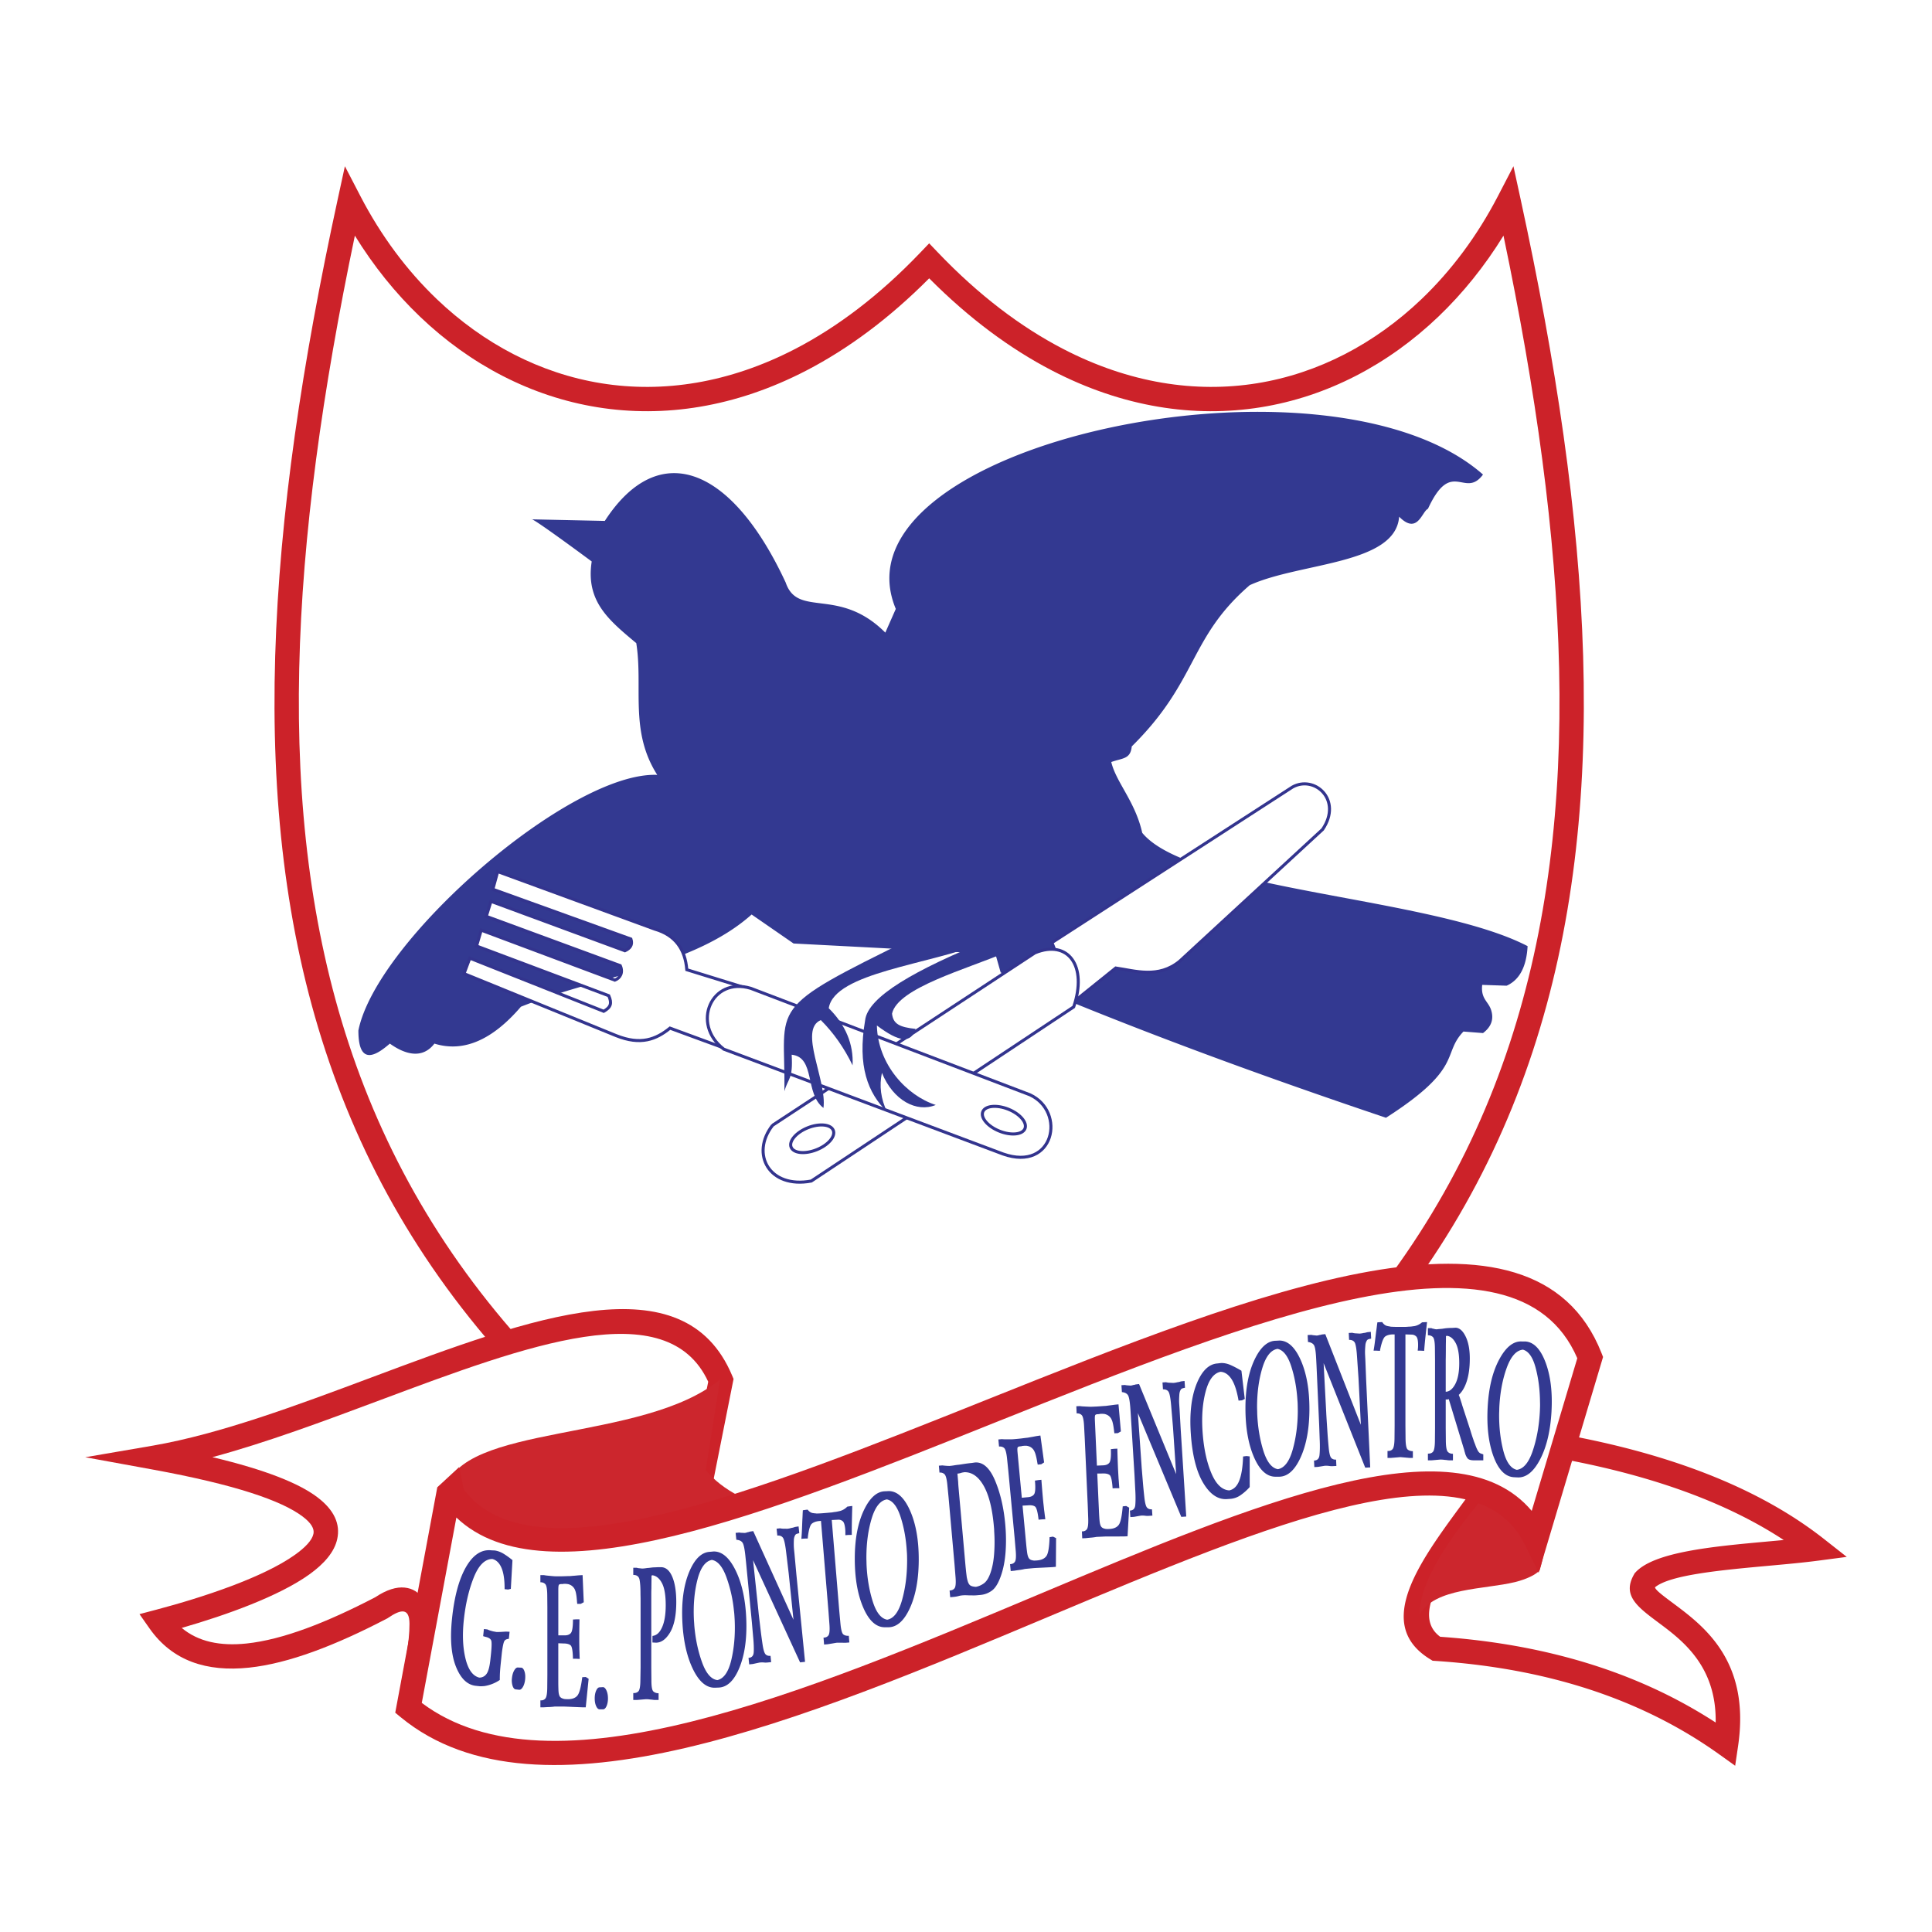<svg xmlns="http://www.w3.org/2000/svg" width="2500" height="2500" viewBox="0 0 192.756 192.756"><path fill-rule="evenodd" clip-rule="evenodd" fill="#fff" d="M0 0h192.756v192.756H0V0z"/><path d="M34.884 20.13c10.841 20.882 36.137 28.6 57.82 5.901 21.683 22.699 46.978 14.981 57.82-5.901 14.004 64.464 8.582 112.586-57.82 143.911C26.301 132.717 20.88 84.595 34.884 20.13z" fill-rule="evenodd" clip-rule="evenodd" fill="#fff"/><path d="M35.961 19.575c2.053 3.954 4.637 7.418 7.621 10.27 4.663 4.454 10.303 7.413 16.42 8.396 6.119.984 12.736-.003 19.355-3.439 4.194-2.178 8.392-5.339 12.467-9.606l.879-.919.878.919c4.076 4.267 8.273 7.429 12.467 9.606 6.619 3.436 13.236 4.423 19.355 3.438 6.117-.983 11.756-3.942 16.42-8.396 2.984-2.852 5.568-6.317 7.621-10.271l1.551-2.988.715 3.287c7.043 32.428 9.193 60.774 1.209 85.019-8.01 24.32-26.16 44.424-59.699 60.246l-.518.244-.518-.244c-33.538-15.822-51.689-35.926-59.698-60.246-7.984-24.245-5.835-52.591 1.209-85.019l.714-3.287 1.552 2.99zm5.951 12.026c-2.445-2.335-4.635-5.052-6.507-8.091-6.422 30.732-8.18 57.636-.609 80.623 7.76 23.562 25.376 43.1 57.908 58.564 32.533-15.465 50.148-35.002 57.908-58.564 7.57-22.987 5.812-49.89-.609-80.623-1.871 3.039-4.062 5.756-6.506 8.092-5.012 4.786-11.094 7.968-17.711 9.032-6.615 1.064-13.746.01-20.848-3.677-4.125-2.142-8.239-5.171-12.234-9.188-3.996 4.018-8.11 7.047-12.234 9.188-7.102 3.687-14.231 4.741-20.847 3.677-6.619-1.065-12.702-4.247-17.711-9.033z" fill="#cc2229"/><path d="M15.46 145.428c20.929-3.631 49.99-23.152 56.465-7.717l-2.71 13.619-28.322 14.822c1.704-4.057 1.37-8.619-2.846-5.744-10.014 5.223-18.145 7.039-22.134 1.363 11.442-3.027 31.017-10.593-.453-16.343z" fill-rule="evenodd" clip-rule="evenodd" fill="#fff"/><path d="M15.255 144.23h.003c6.732-1.168 14.37-4.023 21.807-6.805 16.029-5.994 31.168-11.654 35.979-.186l.143.342-.072.361-2.71 13.619-.114.57-.513.27-29.729 15.436c.341-1.771.817-3.996.805-5.844-.01-1.561-.815-1.477-2.126-.582l-.073.049-.051.025c-5.129 2.676-9.808 4.48-13.763 4.896-4.23.443-7.641-.666-9.924-3.914l-1.001-1.426 1.686-.445c4.652-1.23 10.659-3.213 13.836-5.482 1.021-.729 1.698-1.439 1.835-2.086.105-.496-.208-1.072-1.091-1.734-2.097-1.576-6.698-3.168-14.941-4.676l-6.738-1.23 6.752-1.158zm22.656-4.535c-5.602 2.094-11.315 4.23-16.721 5.686 5.317 1.264 8.629 2.611 10.446 3.977 1.754 1.318 2.319 2.73 2.013 4.176-.275 1.297-1.3 2.484-2.804 3.559-3.02 2.156-8.213 4.029-12.715 5.324 1.649 1.383 3.846 1.83 6.467 1.555 3.599-.379 7.977-2.082 12.842-4.615 1.145-.764 2.123-1.045 2.926-.965.823.08 1.435.49 1.85 1.143.333.523.51 1.191.541 1.941.032.76-.09 1.648-.353 2.58l25.734-13.527 2.522-12.674c-4.104-8.869-18.021-3.667-32.748 1.84z" fill="#cc2229"/><path d="M151.428 143.611c12.949 1.816 22.887 5.449 29.812 10.896-5.723.756-15.057.908-17.166 3.178-1.807 3.178 9.939 4.086 8.131 16.344-7.83-5.6-17.465-8.777-28.908-9.535-6.627-4.086 5.269-14.072 8.131-20.883z" fill-rule="evenodd" clip-rule="evenodd" fill="#fff"/><path d="M151.594 142.41c6.559.92 12.363 2.303 17.412 4.148 5.096 1.861 9.424 4.193 12.984 6.994l2.262 1.779-2.855.377-.02.002c-1.445.191-3.125.344-4.861.502-4.729.432-9.898.902-11.398 2.154.047.273.793.83 1.811 1.588 3.072 2.291 7.73 5.762 6.48 14.248l-.291 1.967-1.525-1.092-.066-.043-.027-.023a45.29 45.29 0 0 0-3.311-2.152 46.76 46.76 0 0 0-3.512-1.871c-6.221-2.984-13.373-4.744-21.455-5.277l-.291-.02-.27-.166c-3.953-2.438-2.887-6.24-.312-10.414 1.018-1.65 2.248-3.322 3.469-4.982 1.822-2.477 3.625-4.928 4.49-6.986l.361-.861.925.128zm16.586 6.428c-4.66-1.703-10.004-3.002-16.029-3.896-1.037 2.08-2.699 4.34-4.377 6.623-1.207 1.639-2.422 3.289-3.365 4.82-1.787 2.898-2.689 5.471-.719 6.916 8.262.58 15.605 2.41 22.031 5.494a49.26 49.26 0 0 1 5.451 3.061c.096-5.643-3.34-8.205-5.689-9.955-2.143-1.598-3.65-2.721-2.461-4.812l.07-.127.096-.102c1.891-2.037 7.758-2.57 13.109-3.059.562-.051 1.119-.102 1.666-.154-2.832-1.858-6.094-3.461-9.783-4.809z" fill="#cc2229"/><path d="M44.422 148.729c1.364-6.787 19.714-4.73 27.422-11.105l-1.433 9.049c1.642 1.986 4.376 3.422 8.201 4.311-19.582 6.704-32.07 6.946-34.19-2.255zM141.629 161.068c1.545-2.672 6.453-2.473 9.541-3.227.32-.078 1.854-.486 2.447-1.184.887-3.016.631-4.914 1.518-7.93l-6.957.412c-3.651 4.457-6.516 8.57-6.549 11.929z" fill-rule="evenodd" clip-rule="evenodd" fill="#cc262d"/><path d="M44.822 148.605c14.304 23.305 101.788-43.732 113.833-13.166l-5.42 18.16c-11.746-23.91-86.73 37.982-112.479 16.797l4.066-21.791z" fill-rule="evenodd" clip-rule="evenodd" fill="#fff"/><path d="M45.795 146.385c.147.238.364 2.057.529 2.275 6.866 9.086 29.201.154 52.074-8.994 26.949-10.779 54.617-21.844 61.387-4.668l.152.389-.119.4-5.422 18.158-.887 2.973-1.367-2.787c-5.213-10.611-25.43-2.117-47.604 7.201-24.259 10.193-50.776 21.336-64.552 10l-.553-.455.13-.699 4.065-21.791 2.167-2.002zm53.504-4.467c-22.704 9.08-44.897 17.953-53.767 9.484l-3.451 18.496c12.83 9.648 38.241-1.027 61.518-10.809 21.666-9.104 41.551-17.457 49.221-8.348l4.547-15.23c-6.17-14.347-32.455-3.837-58.068 6.407z" fill="#cc2229"/><path d="M50.692 158.588l-.348-.035c.006-.928-.1-1.639-.312-2.131-.211-.492-.52-.789-.921-.883-.747.014-1.366.639-1.854 1.871-.488 1.234-.816 2.646-.983 4.23-.155 1.467-.098 2.752.171 3.848s.726 1.725 1.37 1.887a.854.854 0 0 0 .713-.354c.189-.238.321-.719.397-1.439l.048-.451c.078-.734.094-1.205.05-1.406-.045-.203-.25-.346-.615-.424l-.204-.062.075-.709.346.037c.104.049.208.092.308.121.101.031.203.059.302.082.052.006.104.018.153.027.049.01.102.021.155.027.154.002.313-.002.474-.01.16-.01.32-.021.476-.029l.349.016-.075.707c-.243.014-.401.105-.473.27-.071.162-.145.521-.218 1.072l-.12 1.139c-.03.287-.054.566-.071.828-.016.262-.021.529-.019.793a3.77 3.77 0 0 1-1.547.611c-.085.004-.169.012-.251.016a1.757 1.757 0 0 1-.251-.006l-.347-.037c-.846-.09-1.505-.727-1.979-1.908-.474-1.186-.604-2.787-.392-4.807.235-2.229.703-3.945 1.402-5.15s1.538-1.758 2.514-1.654l.348.016c.313.045.618.164.91.344.292.184.577.391.856.619l-.163 2.867-.274.067zm1.704 8.949c-.033.314-.11.572-.228.773-.119.199-.244.291-.374.277l-.346-.037c-.13-.014-.233-.129-.307-.35a1.838 1.838 0 0 1-.063-.781c.032-.303.107-.557.226-.762.118-.205.244-.303.375-.289l.348.016c.129.027.231.156.304.381s.094.49.062.793l.003-.021zM57.942 160.016l-.349.004a.642.642 0 0 1-.012-.102 1.697 1.697 0 0 1-.017-.176c-.003-.068-.011-.135-.018-.199a4.93 4.93 0 0 0-.075-.562 1.712 1.712 0 0 0-.145-.447 1.018 1.018 0 0 0-.313-.344 1.094 1.094 0 0 0-.36-.148.605.605 0 0 1-.108-.012c-.035-.004-.072-.01-.111-.01h-.208a.332.332 0 0 1-.11.021h-.111c-.124 0-.205.027-.243.078-.039.053-.059.219-.059.494v4.547h.558c.316.014.547-.061.689-.225.143-.164.215-.617.215-1.355l.348-.02h.302a110.282 110.282 0 0 0-.023 2.018c0 .156.001.318.004.482.003.164.006.328.006.486.007.158.015.32.018.484s.011.326.017.482l-.349-.018h-.324c-.015-.766-.093-1.213-.232-1.336s-.373-.188-.697-.188l-.534-.02v3.877c0 .25.005.49.013.723.007.23.027.4.057.502.03.119.073.207.122.258a.553.553 0 0 0 .185.129c.012.004.022.01.03.01a.862.862 0 0 0 .277.07c.094.004.187.01.279.01.425 0 .739-.119.939-.355.202-.236.365-.852.489-1.84l.348-.02.289.178-.289 2.846h-.348c-.309-.01-.618-.025-.923-.037-.304-.014-.618-.029-.935-.039h-.892a5.086 5.086 0 0 1-.54.049c-.181.004-.361.018-.539.027h-.348v-.691c.215.014.382-.049.497-.188.116-.139.179-.484.187-1.037l.012-1.326v-6.703l-.012-1.285c-.008-.566-.071-.918-.186-1.049-.116-.131-.283-.197-.499-.197v-.713h.348c.139.027.277.047.416.057.139.014.284.029.431.041.139.014.277.021.416.021h.419c.154 0 .308-.006.458-.01.151-.006.305-.012.458-.012.153-.012.307-.027.458-.037.151-.014.305-.029.458-.041l.349-.02.116 2.709-.299.159zm2.716 9.414c0 .316-.05.582-.146.793-.096.211-.211.316-.342.316h-.348c-.131 0-.246-.105-.342-.316-.097-.211-.145-.469-.145-.771s.048-.564.145-.781c.096-.215.211-.326.342-.326l.348-.02c.131.012.246.131.342.346.097.217.145.479.145.781l.001-.022zM65.097 163.215c.401-.037.724-.328.962-.867.24-.539.36-1.275.36-2.197 0-.986-.124-1.721-.371-2.195-.247-.473-.567-.738-.953-.791-.015.014-.03.021-.045.021h-.047c0 .211-.003.422-.006.633-.003.209-.006.42-.006.631-.008.211-.012.424-.012.635v7.278l.012 1.305c0 .607.066.969.197 1.088.131.117.306.18.521.18v.67h-.348c-.077 0-.154-.008-.226-.018a1.132 1.132 0 0 0-.214-.021 3.219 3.219 0 0 0-.452-.037c-.154.01-.312.025-.47.037-.158.014-.316.029-.47.039h-.348v-.691c.225.014.397-.047.517-.178s.184-.482.192-1.047l.022-1.326v-6.705a12.9 12.9 0 0 0-.004-.344c-.003-.113-.006-.223-.006-.328 0-.607-.032-1.068-.094-1.383-.062-.316-.271-.475-.627-.475v-.713h.348c.084.025.173.043.261.049.089.006.178.018.262.029.092 0 .187-.008.283-.02.097-.012.191-.027.285-.041h.069c.108-.01.216-.025.319-.037.104-.014.211-.021.318-.021l.348-.018h.291c.47.01.841.332 1.106.955.267.627.401 1.471.401 2.523 0 1.318-.204 2.326-.609 3.018-.406.689-.88 1.037-1.421 1.037l-.349-.02.004-.655zM93.73 146.904l-.06-.672.346-.029c.118.014.239.029.359.037.121.01.245.018.37.016.16-.014.319-.035.471-.061.152-.025.31-.047.473-.062.206-.029.413-.064.62-.094.206-.029.416-.057.623-.076l.344-.051c.803-.059 1.469.543 2 1.799s.873 2.727 1.021 4.408c.082.916.092 1.818.031 2.695-.062.877-.211 1.662-.445 2.344-.252.75-.553 1.256-.9 1.52-.35.262-.742.414-1.172.451l-.348.031c-.123.012-.25.016-.377.014-.126-.002-.259-.006-.39-.004-.101-.004-.207-.01-.316-.012a2.977 2.977 0 0 0-.557.037 1.707 1.707 0 0 0-.216.051 3.01 3.01 0 0 1-.459.078l-.347.031-.06-.668c.225-.01.392-.086.499-.232.106-.148.14-.508.097-1.072l-.104-1.301-.593-6.678-.127-1.299c-.057-.551-.15-.893-.276-1.018a.604.604 0 0 0-.503-.164l-.004-.019zm1.792.098l.039.453.037.414c.005.145.014.291.026.436l.039.432.564 6.344.088.986c.02.223.042.438.062.639.021.203.047.408.073.619.029.156.063.303.103.438s.095.246.164.332a.48.48 0 0 0 .205.143.933.933 0 0 0 .243.059c.039.006.078.016.111.018.035.002.07.004.102.002.266-.049.525-.162.773-.338.248-.174.461-.494.635-.959.207-.561.34-1.219.396-1.973.057-.752.061-1.52.006-2.293 0-.094-.004-.182-.01-.258-.008-.076-.014-.158-.021-.234-.156-1.76-.492-3.096-1.008-4.01s-1.152-1.373-1.905-1.371a2.226 2.226 0 0 0-.185.027c-.061.01-.118.027-.171.043-.059.018-.121.037-.181.047-.061.01-.124.021-.186.027v-.023h.001zM147.988 145.084v.613H147.06c-.324 0-.541-.068-.65-.205a1.514 1.514 0 0 1-.254-.564 1.731 1.731 0 0 1-.059-.207 1.31 1.31 0 0 0-.059-.207l-1.496-4.926a.386.386 0 0 1-.156.041h-.146v2.826l.012 1.305c.008.594.074.959.197 1.088.123.131.293.197.512.197v.652h-.35c-.076 0-.152-.008-.225-.018a1.159 1.159 0 0 0-.215-.021 3.11 3.11 0 0 0-.454-.037c-.146.01-.297.025-.447.037-.15.014-.305.029-.457.039h-.35v-.67c.225.01.395-.051.51-.188.117-.139.18-.494.188-1.059l.012-1.326v-6.703l-.012-1.285c-.008-.566-.07-.918-.186-1.049-.117-.131-.287-.197-.512-.197v-.713h.35a.36.36 0 0 0 .131.049c.043.006.09.018.135.029s.092.025.133.031c.043.004.09.01.135.01a3.18 3.18 0 0 1 .283-.031c.096-.006.197-.018.297-.027.154-.027.312-.051.469-.061.158-.012.32-.02.482-.02l.348-.021c.387.014.721.307.998.871.277.566.418 1.301.418 2.195 0 .867-.096 1.615-.289 2.234s-.467 1.09-.812 1.402c.045.105.09.227.133.357.041.133.088.273.133.418.008.025.02.055.029.086a.6.6 0 0 1 .029.111l.824 2.531a19.469 19.469 0 0 0 .313.969c.023.076.051.158.08.236l.094.238c.055.156.109.301.168.424.057.123.111.221.158.287a.51.51 0 0 0 .23.189c.084.029.172.062.256.09v-.02zm-3.748-6.229c.371-.012.689-.271.953-.77.262-.5.395-1.193.395-2.078 0-.883-.115-1.547-.342-1.986-.23-.441-.516-.691-.854-.742h-.07c-.008.01-.018.018-.029.018h-.029c0 .197-.004.398-.006.594-.004.197-.006.398-.006.594a59.105 59.105 0 0 1-.012 1.207v3.163zM103.883 146.09l-.348.035c-.01-.037-.02-.072-.021-.098a2.345 2.345 0 0 1-.033-.176c-.01-.066-.023-.133-.035-.195a5.056 5.056 0 0 0-.129-.553 1.717 1.717 0 0 0-.186-.432.98.98 0 0 0-.344-.314 1.097 1.097 0 0 0-.373-.113.99.99 0 0 1-.109 0 .685.685 0 0 0-.111 0l-.104.01a1.271 1.271 0 0 0-.104.01.344.344 0 0 1-.107.029 9.658 9.658 0 0 1-.111.012c-.123.012-.201.047-.234.102-.035.055-.039.223-.014.496l.426 4.529.557-.053c.316-.018.539-.113.664-.289.127-.178.156-.635.088-1.369l.344-.053.301-.029a110.31 110.31 0 0 0 .166 2.012c.016.156.031.316.051.48.018.162.037.326.051.482.021.158.045.318.062.482l.062.479-.348.016-.324.029c-.086-.762-.205-1.199-.355-1.309-.148-.109-.389-.152-.711-.121l-.533.029.254 2.699.07.746.021.219.018.195c.023.25.051.488.08.719s.064.396.104.496a.593.593 0 0 0 .145.244.586.586 0 0 0 .168.104c.008-.002.02.004.029.008.014.004.023.008.031.006a.862.862 0 0 0 .283.045c.094-.004.186-.008.277-.018.424-.039.725-.186.902-.439.18-.256.283-.885.314-1.879l.344-.053.305.15-.021 2.861-.346.033c-.309.018-.617.031-.922.047s-.619.029-.936.049l-.887.084c-.176.043-.354.078-.533.1s-.359.051-.535.078l-.346.033-.066-.689c.217-.006.377-.084.479-.232.104-.148.133-.5.09-1.051l-.113-1.322-.627-6.674-.131-1.277c-.061-.562-.156-.906-.283-1.027-.129-.119-.301-.17-.516-.15l-.066-.709.346-.031c.141.012.281.02.42.018h.434c.139 0 .277-.006.416-.02.139-.012.279-.025.418-.039.152-.014.305-.033.455-.053.148-.02.301-.037.455-.053.152-.027.303-.057.453-.08.148-.027.299-.059.451-.084l.346-.051.369 2.686-.287.183zM111.535 142.982l-.347.018a.546.546 0 0 1-.018-.1 1.547 1.547 0 0 1-.023-.176c-.006-.066-.018-.133-.027-.197a5.02 5.02 0 0 0-.1-.559 1.702 1.702 0 0 0-.166-.439 1 1 0 0 0-.328-.33 1.13 1.13 0 0 0-.367-.133.617.617 0 0 1-.107-.006 1.015 1.015 0 0 0-.217 0c-.039.002-.074.004-.104.004a.294.294 0 0 1-.109.025l-.111.006c-.123.006-.203.037-.238.09-.037.053-.049.221-.037.496l.203 4.543.559-.025c.316-.002.543-.086.678-.256.135-.172.188-.627.154-1.363l.348-.035.301-.014a100.03 100.03 0 0 0 .066 2.016l.027.482c.009.164.02.328.027.484.016.16.029.32.039.484.012.164.025.326.039.482l-.348-.002-.324.014c-.051-.764-.148-1.207-.293-1.324-.143-.117-.379-.17-.703-.156l-.535.004.121 2.707.035.75c.004.08.006.154.01.219l.008.197c.012.248.027.49.045.721s.045.398.08.5a.587.587 0 0 0 .133.252.572.572 0 0 0 .162.111c.008 0 .018.004.029.01.012.004.023.008.031.008a.799.799 0 0 0 .279.057c.094.002.188.002.279-.002.424-.02.732-.15.922-.396.191-.244.326-.869.406-1.859l.346-.037.297.166-.16 2.855-.348.016c-.311.004-.619.002-.924.004-.305 0-.619-.002-.936.002l-.891.041a4.875 4.875 0 0 1-.537.072c-.182.014-.361.035-.539.053l-.348.016-.031-.689c.217.002.381-.066.49-.211.109-.143.156-.492.139-1.045l-.047-1.324-.301-6.697-.068-1.283c-.033-.564-.111-.914-.232-1.039-.121-.127-.293-.186-.508-.176l-.031-.711.348-.016c.139.02.279.033.418.037.139.008.285.016.434.021.139.008.277.01.416.002l.418-.018c.154-.008.307-.02.457-.031s.305-.023.457-.031c.154-.02.307-.041.457-.059l.455-.061.348-.035.238 2.701-.296.169zM112.232 138.18c.094.02.189.035.281.039l.281.023c.045-.004.09-.012.133-.02a.75.75 0 0 0 .119-.037.885.885 0 0 0 .252-.057l.346-.043 3.701 8.986-.238-3.531-.078-1.145-.172-2.031c-.053-.682-.127-1.148-.217-1.393-.088-.244-.295-.363-.611-.355l-.047-.689.348-.023c.127.031.25.051.369.053.121.004.244.012.369.016.061-.004.125-.014.189-.021a2.04 2.04 0 0 0 .201-.045c.061-.004.123-.018.188-.031l.191-.055.346-.041.045.67a.312.312 0 0 1-.092.027.28.28 0 0 0-.092.025.344.344 0 0 0-.143.049.344.344 0 0 0-.123.146c-.062.111-.102.26-.115.443a9.015 9.015 0 0 0-.025.578c0 .119.004.238.012.355s.016.223.021.316l.008.1.117 2.072.555 8.744-.348.023-.148.01-4.328-10.354.334 4.797c.01.117.016.225.023.322l.02.307.125 1.51c.041.504.092 1.008.148 1.506.061.523.146.854.258.982.113.131.279.189.496.176l.043.629-.348.025c-.062.004-.127.006-.191.004-.064 0-.131-.008-.193-.018a1.824 1.824 0 0 0-.203-.014 2.056 2.056 0 0 0-.193.002c-.123.018-.244.043-.361.062-.119.021-.24.045-.363.064l-.348.023-.043-.652c.326-.008.504-.191.537-.549s.035-.844.002-1.449l-.002-.047a2.978 2.978 0 0 1-.006-.072l-.072-1.422-.367-5.941-.045-.67c-.049-.723-.129-1.176-.236-1.352-.109-.178-.312-.285-.609-.316l-.047-.689.348-.023v.001h-.002zM130.812 133.176c.094.021.188.039.279.045.094.008.188.02.281.027a.967.967 0 0 0 .133-.018c.041-.006.082-.021.119-.033a.885.885 0 0 0 .121-.018.643.643 0 0 0 .131-.037l.348-.035 3.549 9.045-.178-3.533-.059-1.146-.139-2.033c-.041-.682-.107-1.15-.191-1.395-.086-.246-.289-.369-.607-.367l-.033-.689.348-.018c.125.033.248.055.367.059.121.006.244.016.369.023a2.6 2.6 0 0 0 .189-.021 1.56 1.56 0 0 0 .201-.041c.061-.002.125-.014.189-.027.066-.016.129-.035.191-.051l.346-.035.035.67a.268.268 0 0 1-.094.025.249.249 0 0 0-.092.025.334.334 0 0 0-.143.045.333.333 0 0 0-.125.146 1.04 1.04 0 0 0-.123.439 7.7 7.7 0 0 0-.035.578c-.002.119 0 .238.006.355l.016.316.006.1.082 2.074.408 8.752-.348.018-.15.008-4.152-10.426.254 4.801.016.324.018.309c.031.5.066 1.004.098 1.51.033.506.076 1.01.123 1.51.051.523.133.855.242.984.111.135.275.195.492.184l.031.633-.348.018a3 3 0 0 1-.191.002c-.064-.002-.129-.012-.191-.021a1.861 1.861 0 0 0-.203-.018c-.068-.002-.133-.004-.193-.002-.123.018-.244.039-.363.059-.119.018-.24.039-.363.057l-.348.018-.033-.652c.326-.004.508-.184.547-.539.039-.357.051-.844.027-1.451-.002-.01-.002-.027-.002-.045a.78.78 0 0 1-.004-.072l-.051-1.424-.266-5.947-.035-.67c-.035-.723-.107-1.178-.213-1.355-.105-.18-.307-.289-.604-.326l-.035-.691.348-.018.002-.005zM123.92 139.711l-.35.027c-.164-.967-.4-1.684-.703-2.145s-.668-.705-1.096-.729c-.672.139-1.166.787-1.477 1.945-.312 1.156-.418 2.5-.314 4.025.111 1.631.402 3.008.869 4.123.467 1.117 1.066 1.699 1.799 1.74.451-.096.785-.43 1.002-.998.217-.57.342-1.367.373-2.385l.346-.045.314.039v3.055a4.972 4.972 0 0 1-.916.814 2.02 2.02 0 0 1-1.004.363l-.348.025c-.902.061-1.693-.479-2.371-1.611-.678-1.135-1.09-2.771-1.236-4.902-.139-2.023.055-3.688.578-4.986.525-1.297 1.221-1.977 2.084-2.035l.346-.041c.324-.012.65.061.979.209.328.146.654.32.979.51.016.01.029.021.041.025s.027.016.043.027l.332 2.811-.27.139zM80.582 150.619a.914.914 0 0 0 .288.262.693.693 0 0 0 .289.086 1.1 1.1 0 0 0 .151.018c.047 0 .096.01.143.018.193-.002.385-.01.574-.025l.572-.047c.108-.01.213-.02.312-.027.099-.008.2-.023.299-.045.099-.008.202-.023.305-.043.103-.021.205-.045.303-.066.129-.037.253-.09.371-.16.118-.068.234-.164.35-.275l.345-.049.15-.014c-.015.477-.028.957-.039 1.432-.01.475-.016.961-.013 1.451l-.349.008-.29.023c-.002-.025-.001-.057-.001-.088l-.001-.09a3.17 3.17 0 0 0 0-.195c-.003-.068-.005-.135-.011-.201-.037-.445-.125-.721-.261-.828a.646.646 0 0 0-.459-.143l-.626.031.748 9.047.12 1.299c.058.617.159.977.299 1.076.14.102.319.145.534.127l.055.668-.347.029c-.146.002-.297-.002-.448-.002-.151 0-.306-.004-.46 0-.145.021-.297.049-.454.076-.157.025-.313.053-.465.076l-.347.029-.057-.689c.223-.006.389-.08.492-.229.104-.148.139-.498.101-1.051l-.098-1.322-.748-9.047-.221.02c-.306.037-.54.129-.698.266-.159.137-.286.545-.377 1.213-.004.039-.01.082-.012.129-.003.047-.009.092-.013.131l-.349.008-.288.023c.027-.307.049-.619.061-.936.013-.318.025-.639.039-.957.009-.158.019-.318.024-.477.005-.16.015-.32.025-.479l.344-.049.138-.012zM137.91 131.91a.891.891 0 0 0 .266.285.724.724 0 0 0 .281.111c.053.012.104.023.148.027a.957.957 0 0 1 .141.031c.191.012.385.02.574.02H140.206c.099 0 .203-.008.303-.02.1 0 .203-.008.307-.018.104-.014.209-.029.309-.041a1.647 1.647 0 0 0 .752-.375l.35-.021h.15c-.055.473-.107.951-.156 1.424-.051.473-.096.955-.133 1.443l-.35-.02h-.291c0-.025.004-.057.006-.088a3.322 3.322 0 0 0 .03-.486c0-.447-.064-.729-.191-.848a.643.643 0 0 0-.445-.18l-.627-.02v9.076l.012 1.307c.008.619.078.986.209 1.098s.307.168.521.168v.672h-.348a45.62 45.62 0 0 1-.447-.039c-.15-.012-.303-.027-.457-.039-.146.012-.301.027-.459.039l-.471.039h-.348v-.691c.223.014.395-.049.51-.188s.18-.486.188-1.039l.012-1.326v-9.076h-.223c-.307.012-.549.084-.717.207-.17.123-.33.52-.477 1.178a2.3 2.3 0 0 0-.023.127c-.006.047-.016.092-.023.129l-.348-.02h-.289c.053-.305.1-.615.137-.928l.117-.951c.023-.156.045-.316.064-.473.018-.16.039-.318.064-.475l.346-.021h.14v.002zM74.452 161.439c.085 1.963-.137 3.602-.664 4.91s-1.221 1.982-2.08 2.02l-.348.014c-.865.037-1.61-.584-2.229-1.863-.62-1.279-.973-2.895-1.057-4.844-.083-1.936.147-3.553.689-4.85.544-1.297 1.236-1.963 2.07-2l.347-.033c.842-.025 1.578.602 2.205 1.873.628 1.273.984 2.873 1.067 4.793v-.02zm-1.15.249c-.006-.158-.019-.326-.029-.504a7.122 7.122 0 0 0-.052-.521 13.702 13.702 0 0 0-.766-3.359c-.381-1.02-.86-1.578-1.437-1.672-.652.131-1.129.787-1.43 1.961-.302 1.174-.422 2.48-.36 3.916.004.105.012.215.02.326.008.113.016.223.021.326.111 1.326.368 2.553.768 3.668.4 1.115.913 1.717 1.535 1.795.643-.146 1.107-.814 1.388-1.998.281-1.186.397-2.475.345-3.857l-.001-.029-.001-.031-.001-.021zM91.664 155.547c0 1.965-.292 3.592-.876 4.877-.583 1.285-1.305 1.928-2.164 1.928h-.349c-.865 0-1.582-.654-2.146-1.959s-.847-2.934-.847-4.885c0-1.938.3-3.543.898-4.814.6-1.271 1.318-1.91 2.154-1.91l.348-.018c.843.01 1.551.668 2.122 1.965.573 1.301.859 2.914.859 4.836v-.02h.001zm-1.16.197c0-.156-.004-.326-.007-.504a7.396 7.396 0 0 0-.029-.523c-.077-1.225-.285-2.357-.621-3.389-.336-1.035-.792-1.615-1.363-1.732-.657.104-1.162.738-1.514 1.896-.353 1.16-.529 2.461-.529 3.898 0 .104.002.215.006.326.003.113.006.223.006.326.054 1.33.258 2.566.609 3.697.351 1.133.838 1.754 1.456 1.859.648-.117 1.141-.766 1.473-1.938s.503-2.453.511-3.838v-.029-.029l.002-.02z" fill-rule="evenodd" clip-rule="evenodd" fill="#333991"/><path d="M130.641 140.527c0 1.967-.293 3.592-.877 4.877-.582 1.285-1.305 1.928-2.164 1.928h-.348c-.865 0-1.582-.652-2.146-1.959-.564-1.305-.848-2.934-.848-4.885 0-1.938.301-3.543.898-4.814.6-1.271 1.318-1.908 2.154-1.908l.348-.02c.844.012 1.551.67 2.123 1.967.572 1.301.859 2.914.859 4.836v-.022h.001zm-1.161.2c0-.158-.004-.328-.008-.504a6.88 6.88 0 0 0-.027-.525c-.078-1.223-.285-2.355-.621-3.389-.336-1.035-.791-1.613-1.363-1.732-.656.104-1.162.738-1.514 1.896-.352 1.162-.529 2.463-.529 3.898 0 .105.004.215.008.326.002.113.006.225.006.326.053 1.332.258 2.566.607 3.697.352 1.133.84 1.756 1.457 1.861.648-.119 1.141-.766 1.473-1.938s.504-2.455.512-3.84v-.027-.049h-.001zM154.797 140.77c-.105 1.961-.484 3.57-1.135 4.822-.652 1.252-1.406 1.855-2.266 1.809l-.348-.018c-.863-.047-1.545-.736-2.039-2.07-.492-1.334-.689-2.975-.584-4.922.104-1.936.488-3.523 1.154-4.762s1.418-1.836 2.252-1.791h.35c.84.057 1.512.75 2.014 2.076.502 1.33.703 2.955.6 4.875l.002-.019zm-1.168.134c.008-.156.012-.326.02-.504a7.583 7.583 0 0 0-.002-.523c-.012-1.227-.158-2.369-.439-3.418-.279-1.053-.703-1.654-1.268-1.803-.662.068-1.199.676-1.613 1.812-.414 1.143-.658 2.43-.736 3.865a8.478 8.478 0 0 0-.01.326c-.004.113-.006.223-.012.326-.018 1.332.119 2.576.41 3.725.291 1.15.744 1.797 1.355 1.936.652-.084 1.18-.705 1.574-1.855.393-1.154.633-2.424.715-3.807 0-.01 0-.023.002-.029v-.029l.004-.022zM73.743 152.9c.094.016.189.029.282.029l.281.014c.045-.006.09-.016.131-.025a.576.576 0 0 0 .119-.041.903.903 0 0 0 .25-.066l.344-.053 4.016 8.848-.363-3.52-.118-1.143-.243-2.021c-.078-.68-.168-1.143-.266-1.385-.097-.24-.308-.354-.624-.334l-.071-.686.347-.037c.126.025.251.041.371.039.121.002.245.004.369.004.061-.006.125-.018.189-.029.063-.012.131-.031.199-.053.06-.006.124-.02.187-.037l.188-.061.344-.053.069.666a.266.266 0 0 1-.091.031.242.242 0 0 0-.091.029.32.32 0 0 0-.14.053.342.342 0 0 0-.118.152 1.063 1.063 0 0 0-.1.447 7.903 7.903 0 0 0-.005.578c.004.119.012.236.024.354l.032.316.01.098.19 2.068.865 8.719-.346.037-.15.016-4.69-10.195.504 4.781.033.32.031.307c.059.498.12 1.002.178 1.504.06.502.128 1.004.202 1.5.078.521.177.848.292.973.118.127.285.18.501.158l.065.629-.346.035c-.062.006-.126.01-.191.012s-.131-.004-.194-.012c-.07-.004-.139-.008-.204-.006-.066.002-.131.002-.193.01-.122.021-.242.051-.359.074-.119.025-.239.055-.36.076l-.346.037-.067-.65c.325-.02.498-.209.519-.566.021-.359.005-.846-.049-1.449l-.005-.047-.007-.072-.124-1.418-.576-5.926-.069-.666c-.074-.721-.169-1.172-.284-1.344-.115-.174-.323-.273-.62-.295l-.071-.688.347-.035.002-.001zM53.019 51.813l7.323.159c5.316-8.209 12.59-5.598 18.047 6.149 1.215 3.57 5.305.361 9.939 4.995l1.046-2.366c-6.848-16.397 43.058-27.082 58.585-13.403-1.83 2.466-3.131-1.708-5.49 3.414-.607.263-1.037 2.65-2.877.789-.355 4.808-9.939 4.556-14.908 6.834-6.107 5.274-5.131 9.531-11.768 16.086-.129 1.295-.922 1.149-2.045 1.557.479 2.022 2.391 3.934 3.09 7.065 4.76 5.788 28.955 6.373 38.447 11.303-.109 2.055-.807 3.372-2.09 3.948l-2.439-.082c-.152 1.369.578 1.629.867 2.443.326.936.064 1.725-.785 2.365l-1.953-.152c-2.18 2.27.064 3.613-7.729 8.602-12.814-4.314-25.629-8.998-38.443-14.494l-.523-1.841-20.139-1.051-4.185-2.892c-5.822 5.192-15.345 6.133-23.017 9.2-2.877 3.352-5.754 4.578-8.631 3.68-1.218 1.594-2.964 1.062-4.446 0-1.046.891-3.15 2.578-3.139-1.314 1.828-9.062 21.136-25.854 29.816-25.497-2.795-4.381-1.395-8.762-2.092-13.143-2.741-2.295-5.062-4.167-4.446-8.149.001.001-6.015-4.468-6.015-4.205z" fill-rule="evenodd" clip-rule="evenodd" fill="#333991"/><path d="M104.941 94.049l23.998-15.517c2.182-1.237 5.035 1.237 3.021 4.216l-14.266 13.156c-2.125 1.744-4.42.957-6.377.675l-4.195 3.373c.001.001-2.181-6.071-2.181-5.903z" fill-rule="evenodd" clip-rule="evenodd" fill="#fff" stroke="#33348e" stroke-width=".304" stroke-miterlimit="2.613"/><path d="M77.082 112.266c-2.238 2.867-.336 6.354 3.86 5.566l26.181-17.373c1.398-4.104-.561-6.747-3.861-5.397l-26.18 17.204z" fill-rule="evenodd" clip-rule="evenodd" fill="#fff" stroke="#33348e" stroke-width=".304" stroke-miterlimit="2.613"/><path d="M80.597 112.518c-1.159.463-1.909 1.332-1.668 1.936s1.383.721 2.542.258c1.159-.461 1.908-1.33 1.667-1.936-.24-.604-1.382-.719-2.541-.258zM75.068 98.771l-6.545-2.023c-.163-2.007-1.105-3.444-3.188-4.048l-15.682-5.743-.482 1.766 13.777 4.967c.194.588-.092.929-.597 1.166l-13.369-4.929-.467 1.498 13.369 4.92c.3.678.011 1.225-.541 1.443l-13.332-4.986-.467 1.583 13.193 4.957c.334.76.21 1.146-.503 1.555l-13.361-5.302-.577 1.546 15.178 6.184c2.447.982 3.975.381 5.37-.748l5.706 2.098 2.518-5.904z" fill-rule="evenodd" clip-rule="evenodd" fill="#fff" stroke="#33348e" stroke-width=".304" stroke-miterlimit="2.613"/><path d="M72.214 104.676c-3.3-2.529-1.23-7.252 2.686-6.072l27.86 10.625c3.635 1.688 2.404 7.703-2.686 5.904l-27.86-10.457z" fill-rule="evenodd" clip-rule="evenodd" fill="#fff" stroke="#33348e" stroke-width=".304" stroke-miterlimit="2.613"/><path d="M100.596 110.662c1.158.463 1.908 1.332 1.666 1.936-.24.604-1.381.721-2.541.258-1.158-.461-1.908-1.33-1.668-1.936.24-.604 1.383-.719 2.543-.258z" fill="none" stroke="#33348e" stroke-width=".304" stroke-miterlimit="2.613"/><path d="M91.142 93.542c-14.968 7.325-12.767 6.545-12.879 15.334.353-1.33.873-1.139.722-3.648 2.399.254 1.275 3.879 3.171 5.312.375-2.719-2.524-7.805-.264-8.766 1.281 1.281 2.338 2.785 3.171 4.516.103-2.125-.69-4.025-2.378-5.699.545-3.572 10.171-4.354 15.329-6.519l-6.872-.53z" fill-rule="evenodd" clip-rule="evenodd" fill="#333991"/><path d="M98.396 93.881c-6.966 2.84-11.833 5.537-12.084 7.928-.783 4.555.28 7.252 2.182 9.107-.616-1.293-.783-2.586-.504-3.879 1.118 2.756 3.468 3.994 5.371 3.205-2.902-.932-5.783-4.037-5.874-7.928 2.238 1.686 3.413 1.799 3.86.338-1.622-.17-2.238-.508-2.349-1.52.56-2.574 7.496-4.457 11.245-6.071-.001.001-1.847-1.012-1.847-1.18z" fill-rule="evenodd" clip-rule="evenodd" fill="#333991"/></svg>